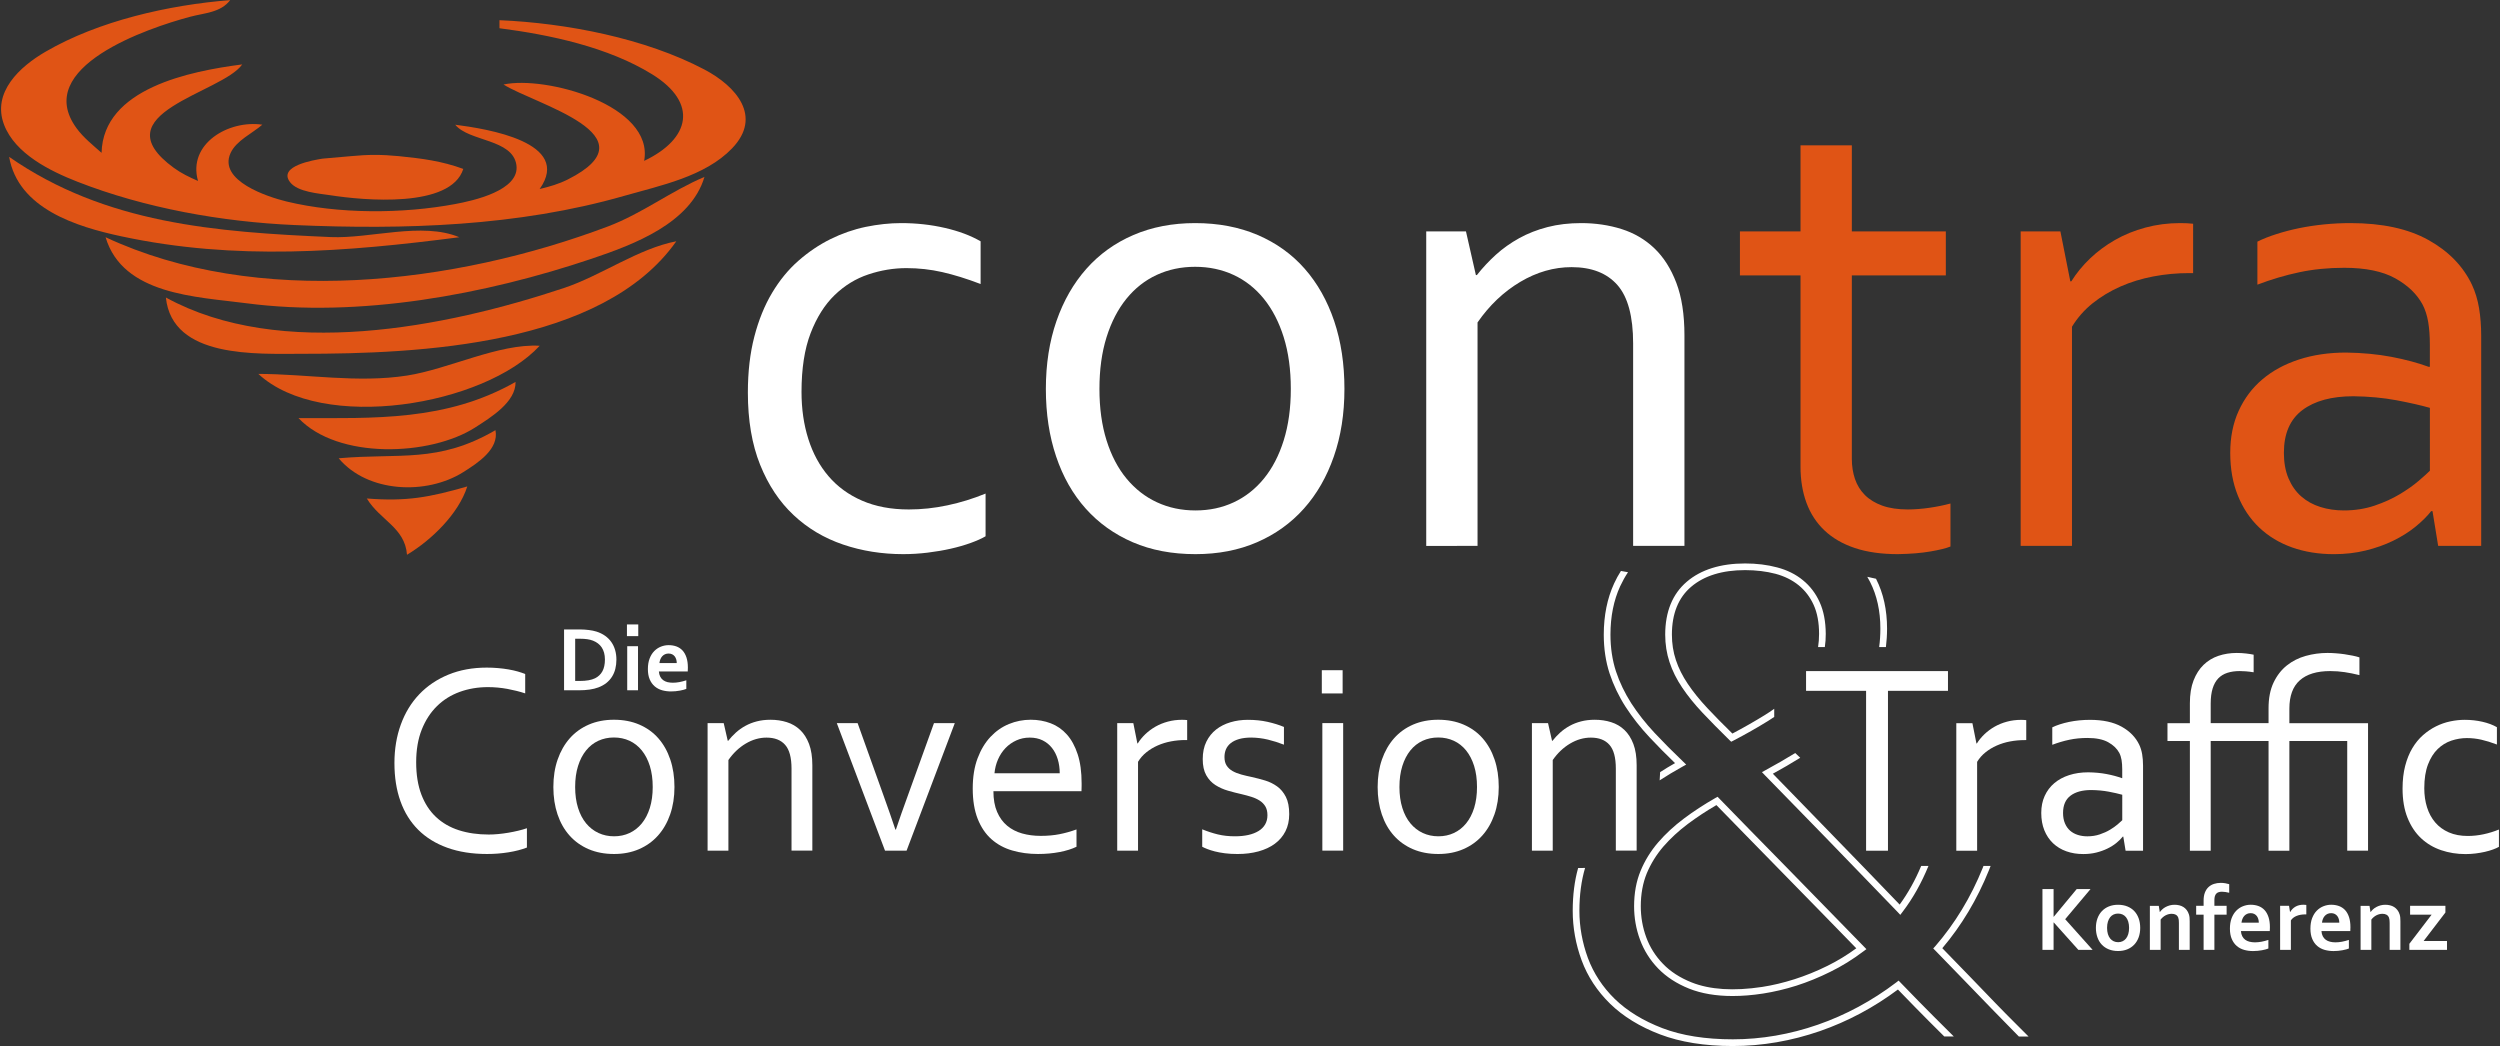 <?xml version="1.0" encoding="UTF-8"?> <!-- Generator: Adobe Illustrator 23.0.2, SVG Export Plug-In . SVG Version: 6.00 Build 0) --> <svg xmlns="http://www.w3.org/2000/svg" xmlns:xlink="http://www.w3.org/1999/xlink" id="Ebene_1" x="0px" y="0px" viewBox="0 0 1159 485" style="enable-background:new 0 0 1159 485;" xml:space="preserve"><rect x="0" y="0" width="1159" height="485" fill="#333333" stroke="none"/> <style type="text/css"> .st0{fill:#FFFFFF;} .st1{fill:#E05415;} </style> <g> <path class="st0" d="M843.6,279.18c-1.83-4.09-4.46-7.52-7.8-10.22c-3.31-2.73-7.34-4.71-11.92-5.91 c-4.49-1.21-9.51-1.83-14.86-1.83c-11.33,0-20.44,2.85-27,8.45c-6.66,5.67-10.03,13.94-10.03,24.56c0,4.46,0.68,8.76,2.01,12.76 c1.3,3.96,3.28,7.96,5.88,11.8c2.54,3.78,5.7,7.71,9.38,11.61c3.62,3.84,7.83,8.11,12.51,12.7l0.81,0.77l0.99-0.5 c5.6-2.91,11.06-6.01,16.2-9.2c0.93-0.59,1.86-1.18,2.76-1.8v-3.78c-1.42,1.02-2.88,2.01-4.4,2.94c-4.77,2.94-9.82,5.82-14.99,8.55 c-4.34-4.24-8.24-8.21-11.61-11.8c-3.56-3.81-6.63-7.59-9.07-11.24c-2.45-3.62-4.3-7.34-5.51-11.02c-1.24-3.69-1.86-7.68-1.86-11.8 c0-9.69,3-17.16,8.95-22.2c6.01-5.11,14.4-7.71,24.99-7.71c5.11,0,9.85,0.59,14.09,1.7c4.15,1.11,7.77,2.91,10.75,5.33 c2.97,2.42,5.3,5.48,6.94,9.1c1.67,3.65,2.51,8.18,2.51,13.41c0,2.14-0.15,4.18-0.46,6.13h3.13c0.31-1.98,0.43-4.03,0.43-6.13 C846.38,288.16,845.45,283.23,843.6,279.18 M864.03,438.75c-5.64-5.73-11.46-11.71-17.47-17.9c-6.04-6.22-12.02-12.32-17.93-18.36 s-11.58-11.8-16.97-17.31c-5.39-5.51-10.22-10.47-14.55-14.93l-0.84-0.87l-1.05,0.59c-5.2,2.97-10.1,6.16-14.55,9.51 c-4.52,3.38-8.52,7.09-11.92,11.02c-3.44,3.99-6.19,8.42-8.18,13.25c-2.01,4.86-3,10.37-3,16.41c0,5.3,0.9,10.5,2.73,15.45 c1.83,4.99,4.65,9.48,8.42,13.38c3.75,3.87,8.58,7.03,14.31,9.32c5.73,2.29,12.51,3.44,20.19,3.44c4.4,0,9.17-0.37,14.18-1.15 s10.22-2.01,15.42-3.65c5.23-1.67,10.53-3.84,15.76-6.44c5.26-2.57,10.4-5.76,15.27-9.44l1.42-1.05L864.03,438.75z M847.22,447.76 c-5.11,2.54-10.28,4.61-15.33,6.22c-5.08,1.61-10.1,2.82-14.96,3.56c-13.22,2.01-24.28,1.27-32.73-2.11 c-5.36-2.14-9.82-5.02-13.25-8.61c-3.47-3.56-6.07-7.71-7.74-12.26c-1.7-4.61-2.54-9.44-2.54-14.4c0-5.64,0.93-10.75,2.76-15.24 c1.89-4.52,4.46-8.67,7.65-12.39c3.28-3.78,7.12-7.34,11.46-10.59c4.06-3.03,8.48-5.95,13.19-8.7c4.12,4.24,8.7,8.95,13.75,14.09 c5.39,5.51,11.02,11.27,16.94,17.31c5.91,6.01,11.89,12.14,17.93,18.33c5.57,5.76,10.99,11.3,16.23,16.66 C856.29,442.77,851.8,445.5,847.22,447.76 M864.03,438.75c-5.64-5.73-11.46-11.71-17.47-17.9c-6.04-6.22-12.02-12.32-17.93-18.36 s-11.58-11.8-16.97-17.31c-5.39-5.51-10.22-10.47-14.55-14.93l-0.84-0.87l-1.05,0.59c-5.2,2.97-10.1,6.16-14.55,9.51 c-4.52,3.38-8.52,7.09-11.92,11.02c-3.44,3.99-6.19,8.42-8.18,13.25c-2.01,4.86-3,10.37-3,16.41c0,5.3,0.9,10.5,2.73,15.45 c1.83,4.99,4.65,9.48,8.42,13.38c3.75,3.87,8.58,7.03,14.31,9.32c5.73,2.29,12.51,3.44,20.19,3.44c4.4,0,9.17-0.37,14.18-1.15 s10.22-2.01,15.42-3.65c5.23-1.67,10.53-3.84,15.76-6.44c5.26-2.57,10.4-5.76,15.27-9.44l1.42-1.05L864.03,438.75z M847.22,447.76 c-5.11,2.54-10.28,4.61-15.33,6.22c-5.08,1.61-10.1,2.82-14.96,3.56c-13.22,2.01-24.28,1.27-32.73-2.11 c-5.36-2.14-9.82-5.02-13.25-8.61c-3.47-3.56-6.07-7.71-7.74-12.26c-1.7-4.61-2.54-9.44-2.54-14.4c0-5.64,0.93-10.75,2.76-15.24 c1.89-4.52,4.46-8.67,7.65-12.39c3.28-3.78,7.12-7.34,11.46-10.59c4.06-3.03,8.48-5.95,13.19-8.7c4.12,4.24,8.7,8.95,13.75,14.09 c5.39,5.51,11.02,11.27,16.94,17.31c5.91,6.01,11.89,12.14,17.93,18.33c5.57,5.76,10.99,11.3,16.23,16.66 C856.29,442.77,851.8,445.5,847.22,447.76 M843.6,279.18c-1.83-4.09-4.46-7.52-7.8-10.22c-3.31-2.73-7.34-4.71-11.92-5.91 c-4.49-1.21-9.51-1.83-14.86-1.83c-11.33,0-20.44,2.85-27,8.45c-6.66,5.67-10.03,13.94-10.03,24.56c0,4.46,0.68,8.76,2.01,12.76 c1.3,3.96,3.28,7.96,5.88,11.8c2.54,3.78,5.7,7.71,9.38,11.61c3.62,3.84,7.83,8.11,12.51,12.7l0.81,0.77l0.99-0.5 c5.6-2.91,11.06-6.01,16.2-9.2c0.93-0.59,1.86-1.18,2.76-1.8v-3.78c-1.42,1.02-2.88,2.01-4.4,2.94c-4.77,2.94-9.82,5.82-14.99,8.55 c-4.34-4.24-8.24-8.21-11.61-11.8c-3.56-3.81-6.63-7.59-9.07-11.24c-2.45-3.62-4.3-7.34-5.51-11.02c-1.24-3.69-1.86-7.68-1.86-11.8 c0-9.69,3-17.16,8.95-22.2c6.01-5.11,14.4-7.71,24.99-7.71c5.11,0,9.85,0.59,14.09,1.7c4.15,1.11,7.77,2.91,10.75,5.33 c2.97,2.42,5.3,5.48,6.94,9.1c1.67,3.65,2.51,8.18,2.51,13.41c0,2.14-0.15,4.18-0.46,6.13h3.13c0.31-1.98,0.43-4.03,0.43-6.13 C846.38,288.16,845.45,283.23,843.6,279.18 M780.21,353c-4.68-4.46-9.1-8.92-13.19-13.28c-4.09-4.37-7.68-8.95-10.75-13.66 c-3-4.71-5.42-9.69-7.12-14.86c-1.67-5.14-2.54-10.87-2.54-16.97c0-8.42,1.52-15.98,4.52-22.48c1.05-2.26,2.26-4.43,3.62-6.47 l-3.28-0.59c-1.18,1.83-2.23,3.78-3.16,5.79c-3.19,6.91-4.8,14.9-4.8,23.75c0,6.44,0.9,12.48,2.69,17.96 c1.8,5.42,4.3,10.65,7.46,15.55c3.16,4.86,6.87,9.6,11.09,14.09c3.69,3.93,7.65,7.96,11.8,11.95c-2.32,1.33-4.65,2.69-6.91,4.18 l-0.22,3.81c3.41-2.23,6.91-4.3,10.47-6.29l1.83-1.02L780.21,353z M869.76,268.4c-0.03-0.03-0.03-0.06-0.03-0.09l-4.06-0.9 c0.46,0.77,0.9,1.58,1.3,2.38c3.16,6.19,4.77,13.47,4.77,21.61c0,2.97-0.19,5.85-0.56,8.58h3.13c0.34-2.76,0.53-5.6,0.53-8.58 C874.84,282.77,873.14,275.03,869.76,268.4 M831.33,372.85c4.86,4.99,9.94,10.22,15.3,15.7l16.41,16.97 c5.6,5.79,11.18,11.55,16.69,17.28l1.24,1.33l1.11-1.46c4.71-6.16,8.7-13.28,11.95-21.21h-3.38c-2.76,6.6-6.1,12.6-9.97,17.9 c-5.11-5.33-10.25-10.65-15.51-16.1l-16.35-16.85c-5.33-5.51-10.4-10.75-15.27-15.73c-4.27-4.37-8.18-8.36-11.67-11.98 c4.34-2.38,8.58-4.83,12.7-7.4l-2.32-2.2c-4.43,2.73-8.98,5.36-13.63,7.87l-1.8,0.99l1.39,1.46 C822.11,363.37,826.47,367.86,831.33,372.85 M864.03,438.75c-5.64-5.73-11.46-11.71-17.47-17.9c-6.04-6.22-12.02-12.32-17.93-18.36 s-11.58-11.8-16.97-17.31c-5.39-5.51-10.22-10.47-14.55-14.93l-0.84-0.87l-1.05,0.59c-5.2,2.97-10.1,6.16-14.55,9.51 c-4.52,3.38-8.52,7.09-11.92,11.02c-3.44,3.99-6.19,8.42-8.18,13.25c-2.01,4.86-3,10.37-3,16.41c0,5.3,0.9,10.5,2.73,15.45 c1.83,4.99,4.65,9.48,8.42,13.38c3.75,3.87,8.58,7.03,14.31,9.32c5.73,2.29,12.51,3.44,20.19,3.44c4.4,0,9.17-0.37,14.18-1.15 s10.22-2.01,15.42-3.65c5.23-1.67,10.53-3.84,15.76-6.44c5.26-2.57,10.4-5.76,15.27-9.44l1.42-1.05L864.03,438.75z M847.22,447.76 c-5.11,2.54-10.28,4.61-15.33,6.22c-5.08,1.61-10.1,2.82-14.96,3.56c-13.22,2.01-24.28,1.27-32.73-2.11 c-5.36-2.14-9.82-5.02-13.25-8.61c-3.47-3.56-6.07-7.71-7.74-12.26c-1.7-4.61-2.54-9.44-2.54-14.4c0-5.64,0.93-10.75,2.76-15.24 c1.89-4.52,4.46-8.67,7.65-12.39c3.28-3.78,7.12-7.34,11.46-10.59c4.06-3.03,8.48-5.95,13.19-8.7c4.12,4.24,8.7,8.95,13.75,14.09 c5.39,5.51,11.02,11.27,16.94,17.31c5.91,6.01,11.89,12.14,17.93,18.33c5.57,5.76,10.99,11.3,16.23,16.66 C856.29,442.77,851.8,445.5,847.22,447.76 M843.6,279.18c-1.83-4.09-4.46-7.52-7.8-10.22c-3.31-2.73-7.34-4.71-11.92-5.91 c-4.49-1.21-9.51-1.83-14.86-1.83c-11.33,0-20.44,2.85-27,8.45c-6.66,5.67-10.03,13.94-10.03,24.56c0,4.46,0.68,8.76,2.01,12.76 c1.3,3.96,3.28,7.96,5.88,11.8c2.54,3.78,5.7,7.71,9.38,11.61c3.62,3.84,7.83,8.11,12.51,12.7l0.81,0.77l0.99-0.5 c5.6-2.91,11.06-6.01,16.2-9.2c0.93-0.59,1.86-1.18,2.76-1.8v-3.78c-1.42,1.02-2.88,2.01-4.4,2.94c-4.77,2.94-9.82,5.82-14.99,8.55 c-4.34-4.24-8.24-8.21-11.61-11.8c-3.56-3.81-6.63-7.59-9.07-11.24c-2.45-3.62-4.3-7.34-5.51-11.02c-1.24-3.69-1.86-7.68-1.86-11.8 c0-9.69,3-17.16,8.95-22.2c6.01-5.11,14.4-7.71,24.99-7.71c5.11,0,9.85,0.59,14.09,1.7c4.15,1.11,7.77,2.91,10.75,5.33 c2.97,2.42,5.3,5.48,6.94,9.1c1.67,3.65,2.51,8.18,2.51,13.41c0,2.14-0.15,4.18-0.46,6.13h3.13c0.31-1.98,0.43-4.03,0.43-6.13 C846.38,288.16,845.45,283.23,843.6,279.18 M940.46,480.55h-4.49l-4.49-4.58c-2.17-2.17-4.95-5.02-8.36-8.55 c-3.41-3.5-7.31-7.56-11.71-12.11c-4.4-4.58-9.14-9.41-14.15-14.59l-1.02-1.02l0.96-1.05c9.1-10.5,16.51-22.7,21.99-36.29 c0.12-0.28,0.25-0.59,0.34-0.9h3.31c-0.25,0.71-0.53,1.39-0.81,2.07c-5.42,13.44-12.67,25.55-21.58,36.05 c4.68,4.8,9.07,9.32,13.19,13.59c4.4,4.55,8.3,8.58,11.67,12.11c3.41,3.5,6.19,6.35,8.36,8.48L940.46,480.55z M901.41,480.55 l-7.25-7.22c-3.84-3.84-8.58-8.7-14.28-14.59c-11.15,8.33-23.29,14.8-36.11,19.26c-13.25,4.58-26.85,6.94-40.44,6.94 c-13.04,0-24.4-1.83-33.72-5.39c-9.38-3.56-17.16-8.36-23.16-14.21c-5.98-5.85-10.44-12.63-13.22-20.16 c-2.73-7.43-4.12-15.17-4.12-22.92c0-7.28,0.84-13.94,2.51-19.85l3.22-0.03c-1.73,5.85-2.63,12.51-2.63,19.88 c0,7.4,1.33,14.74,3.93,21.86c2.63,7.06,6.81,13.47,12.48,19.01c5.7,5.54,13.13,10.1,22.08,13.53c8.98,3.44,19.97,5.17,32.64,5.17 c13.25,0,26.51-2.29,39.42-6.78s25.15-11.09,36.35-19.6l1.08-0.84l0.96,0.99c6.1,6.32,11.18,11.49,15.2,15.51l9.44,9.41H901.41z"></path> <path class="st0" d="M226.2,318.55c-4.66,0-9.02,0.74-13.07,2.21c-4.05,1.47-7.57,3.67-10.55,6.6c-2.99,2.93-5.34,6.56-7.06,10.89 s-2.58,9.39-2.58,15.15c0,5.73,0.8,10.7,2.39,14.91c1.6,4.21,3.86,7.7,6.81,10.46c2.94,2.76,6.48,4.8,10.61,6.13 c4.14,1.33,8.75,1.99,13.83,1.99c1.38,0,2.85-0.07,4.41-0.22c1.55-0.15,3.12-0.35,4.69-0.62c1.57-0.27,3.11-0.58,4.6-0.94 c1.49-0.35,2.82-0.74,4-1.15v8.96c-2.45,0.95-5.29,1.69-8.53,2.21c-3.24,0.52-6.56,0.78-9.96,0.78c-6.93,0-13.07-0.97-18.42-2.9 c-5.35-1.93-9.84-4.69-13.47-8.31s-6.38-8.02-8.24-13.23c-1.87-5.21-2.8-11.11-2.8-17.71c0-6.47,0.98-12.42,2.96-17.86 c1.97-5.44,4.81-10.1,8.53-14.01c3.71-3.9,8.22-6.94,13.5-9.12c5.29-2.18,11.23-3.27,17.83-3.27c1.74,0,3.47,0.07,5.17,0.22 c1.7,0.15,3.33,0.35,4.88,0.62c1.56,0.27,3,0.59,4.33,0.97c1.33,0.37,2.46,0.77,3.42,1.18v8.96c-2.52-0.83-5.27-1.52-8.26-2.08 C232.23,318.83,229.23,318.55,226.2,318.55"></path> <path class="st0" d="M312.68,364.86c0,4.65-0.67,8.88-1.99,12.69c-1.33,3.82-3.21,7.09-5.63,9.8c-2.43,2.72-5.36,4.83-8.81,6.32 c-3.44,1.49-7.3,2.24-11.57,2.24c-4.4,0-8.33-0.75-11.8-2.24c-3.47-1.49-6.41-3.6-8.84-6.32c-2.43-2.72-4.28-5.98-5.57-9.8 c-1.29-3.81-1.93-8.05-1.93-12.69c0-4.69,0.66-8.94,1.99-12.76c1.33-3.82,3.21-7.1,5.63-9.84c2.43-2.74,5.38-4.85,8.84-6.35 c3.47-1.49,7.34-2.24,11.61-2.24c4.36,0,8.27,0.75,11.76,2.24c3.48,1.5,6.43,3.61,8.83,6.35c2.41,2.74,4.25,6.02,5.54,9.84 C312.03,355.92,312.68,360.17,312.68,364.86 M302.6,364.86c0-3.65-0.45-6.9-1.33-9.74c-0.89-2.84-2.14-5.25-3.73-7.22 c-1.6-1.97-3.5-3.46-5.7-4.48c-2.2-1.01-4.6-1.52-7.22-1.52s-5.02,0.51-7.22,1.52c-2.2,1.02-4.1,2.51-5.69,4.48 c-1.6,1.97-2.84,4.38-3.73,7.22c-0.89,2.84-1.34,6.09-1.34,9.74c0,3.61,0.45,6.83,1.34,9.68c0.89,2.84,2.15,5.24,3.76,7.19 c1.62,1.95,3.53,3.43,5.73,4.45c2.2,1.02,4.61,1.53,7.22,1.53c2.61,0,5.01-0.51,7.18-1.53c2.18-1.01,4.07-2.5,5.67-4.45 c1.59-1.95,2.84-4.35,3.73-7.19C302.15,371.69,302.6,368.47,302.6,364.86"></path> <path class="st0" d="M337.39,343.45h0.19c1.08-1.37,2.27-2.64,3.58-3.83c1.31-1.18,2.77-2.22,4.39-3.11s3.39-1.59,5.32-2.08 c1.93-0.5,4.03-0.75,6.32-0.75c2.69,0,5.23,0.37,7.59,1.12c2.37,0.74,4.42,1.95,6.16,3.61c1.74,1.66,3.12,3.82,4.14,6.5 c1.01,2.68,1.52,5.97,1.52,9.86v39.58h-9.65v-38.02c0-5.11-0.99-8.78-2.96-11.01c-1.97-2.25-4.85-3.36-8.62-3.36 c-3.32,0-6.53,0.92-9.65,2.77c-3.11,1.85-5.78,4.39-8.03,7.62v42.01h-9.65v-59.12h7.47L337.39,343.45z"></path> <path class="st0" d="M415.34,384.59c1.43-4.31,3.36-9.81,5.8-16.49l11.85-32.86h9.65l-22.35,59.12h-10l-22.35-59.12h9.65 l11.76,32.86c2.33,6.47,4.25,11.97,5.75,16.49H415.34z"></path> <path class="st0" d="M482.46,387.51c3.19,0,6.11-0.26,8.74-0.78c2.63-0.52,5.26-1.25,7.87-2.21v8.03 c-2.12,1.04-4.73,1.86-7.84,2.46c-3.11,0.6-6.45,0.9-10.02,0.9c-4.23,0-8.21-0.54-11.92-1.62c-3.72-1.08-6.93-2.82-9.65-5.23 c-2.71-2.4-4.84-5.55-6.38-9.43c-1.53-3.88-2.3-8.56-2.3-14.03c0-5.4,0.75-10.07,2.24-14.03c1.49-3.96,3.48-7.27,5.96-9.93 c2.49-2.65,5.34-4.65,8.57-5.98c3.23-1.33,6.6-1.99,10.12-1.99c3.31,0,6.4,0.55,9.28,1.65c2.87,1.1,5.37,2.83,7.48,5.2 c2.11,2.36,3.78,5.42,5,9.15c1.22,3.73,1.83,8.22,1.83,13.44v1.28c0,0.35-0.02,1.15-0.06,2.4h-40.83c0,3.77,0.57,6.98,1.71,9.61 c1.14,2.64,2.69,4.77,4.67,6.41c1.97,1.64,4.28,2.83,6.94,3.58C476.53,387.14,479.39,387.51,482.46,387.51 M477.37,341.95 c-2.22,0-4.3,0.44-6.21,1.31c-1.91,0.87-3.58,2.05-5.01,3.54c-1.43,1.5-2.59,3.25-3.47,5.26c-0.88,2.01-1.43,4.16-1.64,6.44h30.25 c0-2.33-0.31-4.49-0.92-6.51c-0.61-2.01-1.5-3.77-2.68-5.26c-1.18-1.49-2.63-2.66-4.35-3.51 C481.64,342.38,479.64,341.95,477.37,341.95"></path> <path class="st0" d="M550.36,343.08h-0.75c-2.28,0-4.52,0.2-6.72,0.62c-2.2,0.41-4.26,1.05-6.19,1.9c-1.93,0.85-3.67,1.9-5.22,3.15 c-1.56,1.24-2.86,2.72-3.89,4.42v41.2h-9.65v-59.12h7.47l1.87,9.4h0.19c0.95-1.54,2.13-2.96,3.51-4.29 c1.39-1.33,2.96-2.49,4.7-3.49c1.74-0.99,3.65-1.77,5.73-2.33c2.07-0.56,4.25-0.84,6.53-0.84c0.41,0,0.84,0.01,1.28,0.03 c0.44,0.02,0.82,0.05,1.15,0.09V343.08z"></path> <path class="st0" d="M567.67,350.98c0,1.62,0.34,2.95,1.03,3.99c0.69,1.03,1.61,1.88,2.77,2.52c1.16,0.65,2.49,1.18,4.02,1.59 c1.52,0.41,3.09,0.79,4.72,1.12c2.23,0.5,4.34,1.05,6.33,1.65c1.99,0.6,3.82,1.51,5.51,2.71c1.68,1.2,3.04,2.83,4.08,4.88 s1.55,4.72,1.55,8c0,2.99-0.58,5.63-1.74,7.93c-1.16,2.3-2.8,4.23-4.92,5.79c-2.11,1.56-4.65,2.74-7.59,3.55 c-2.95,0.81-6.18,1.21-9.71,1.21c-2.16,0-4.12-0.11-5.88-0.34c-1.77-0.23-3.32-0.52-4.67-0.87c-1.35-0.35-2.5-0.72-3.45-1.09 c-0.95-0.37-1.74-0.72-2.37-1.06v-8.09c2.45,1,4.87,1.79,7.27,2.37c2.4,0.58,5.05,0.87,7.94,0.87c2.28,0,4.34-0.21,6.17-0.62 c1.84-0.41,3.41-1.03,4.74-1.84c1.33-0.81,2.34-1.82,3.05-3.05c0.71-1.23,1.07-2.64,1.07-4.26c0-1.66-0.33-3.03-0.98-4.11 c-0.65-1.07-1.53-1.97-2.63-2.67c-1.1-0.7-2.37-1.29-3.82-1.74c-1.45-0.46-2.96-0.87-4.55-1.24c-2.07-0.46-4.19-1-6.32-1.62 c-2.14-0.62-4.08-1.5-5.83-2.61c-1.75-1.12-3.17-2.65-4.25-4.57c-1.08-1.93-1.62-4.41-1.62-7.44c0-3.11,0.56-5.81,1.68-8.09 c1.12-2.28,2.64-4.17,4.54-5.66c1.91-1.49,4.13-2.61,6.66-3.36c2.53-0.75,5.21-1.12,8.03-1.12c3.28,0,6.32,0.31,9.12,0.93 c2.8,0.63,5.34,1.41,7.62,2.37v8.22c-2.43-0.96-4.89-1.73-7.38-2.34c-2.49-0.6-5.05-0.92-7.68-0.96c-2.23,0-4.13,0.23-5.71,0.68 c-1.58,0.46-2.87,1.09-3.89,1.9c-1.01,0.81-1.75,1.77-2.22,2.86C567.9,348.44,567.67,349.65,567.67,350.98"></path> <path class="st0" d="M612.79,310.71h9.65v10.77h-9.65V310.71z M613.04,335.23h9.65v59.12h-9.65V335.23z"></path> <path class="st0" d="M694.82,364.86c0,4.65-0.67,8.88-1.99,12.69c-1.33,3.82-3.21,7.09-5.63,9.8c-2.43,2.72-5.36,4.83-8.81,6.32 c-3.44,1.49-7.3,2.24-11.57,2.24c-4.4,0-8.33-0.75-11.8-2.24c-3.47-1.49-6.41-3.6-8.84-6.32c-2.43-2.72-4.28-5.98-5.57-9.8 c-1.29-3.81-1.93-8.05-1.93-12.69c0-4.69,0.67-8.94,1.99-12.76c1.33-3.82,3.21-7.1,5.63-9.84c2.43-2.74,5.37-4.85,8.83-6.35 c3.47-1.49,7.34-2.24,11.61-2.24c4.36,0,8.27,0.75,11.76,2.24c3.48,1.5,6.43,3.61,8.84,6.35c2.4,2.74,4.25,6.02,5.54,9.84 C694.18,355.92,694.82,360.17,694.82,364.86 M684.74,364.86c0-3.65-0.45-6.9-1.33-9.74c-0.89-2.84-2.14-5.25-3.73-7.22 c-1.6-1.97-3.5-3.46-5.7-4.48c-2.2-1.01-4.6-1.52-7.22-1.52s-5.02,0.51-7.22,1.52c-2.2,1.02-4.1,2.51-5.69,4.48 c-1.59,1.97-2.84,4.38-3.73,7.22c-0.89,2.84-1.34,6.09-1.34,9.74c0,3.61,0.45,6.83,1.34,9.68c0.89,2.84,2.15,5.24,3.77,7.19 s3.53,3.43,5.73,4.45c2.2,1.02,4.61,1.53,7.22,1.53c2.61,0,5.01-0.51,7.18-1.53c2.18-1.01,4.07-2.5,5.67-4.45 c1.59-1.95,2.84-4.35,3.73-7.19C684.29,371.69,684.74,368.47,684.74,364.86"></path> <path class="st0" d="M719.53,343.45h0.19c1.08-1.37,2.27-2.64,3.58-3.83c1.31-1.18,2.77-2.22,4.39-3.11s3.39-1.59,5.32-2.08 c1.93-0.5,4.03-0.75,6.32-0.75c2.69,0,5.23,0.37,7.59,1.12c2.37,0.74,4.42,1.95,6.17,3.61c1.74,1.66,3.12,3.82,4.14,6.5 c1.02,2.68,1.52,5.97,1.52,9.86v39.58h-9.65v-38.02c0-5.11-0.98-8.78-2.95-11.01c-1.97-2.25-4.85-3.36-8.62-3.36 c-3.32,0-6.53,0.92-9.65,2.77c-3.11,1.85-5.78,4.39-8.03,7.62v42.01h-9.65v-59.12h7.47L719.53,343.45z"></path> <path class="st0" d="M261.5,320.01v-28.2h7.46c0.66,0,1.33,0.02,2.02,0.07c0.68,0.04,1.34,0.1,1.99,0.19 c0.64,0.08,1.27,0.18,1.87,0.3c0.6,0.12,1.16,0.26,1.67,0.43c1.5,0.48,2.83,1.12,3.99,1.94c1.15,0.81,2.12,1.78,2.9,2.89 c0.78,1.11,1.37,2.35,1.77,3.72c0.4,1.37,0.6,2.86,0.6,4.46c0,1.52-0.17,2.94-0.5,4.27c-0.33,1.33-0.85,2.54-1.54,3.64 c-0.69,1.1-1.56,2.06-2.6,2.9c-1.05,0.83-2.29,1.52-3.72,2.06c-1.2,0.45-2.55,0.79-4.07,1.01c-1.52,0.22-3.23,0.33-5.12,0.33H261.5 z M268.79,315.69c3.02,0,5.38-0.41,7.08-1.24c1.5-0.75,2.64-1.83,3.41-3.25c0.77-1.42,1.16-3.23,1.16-5.44 c0-1.15-0.13-2.2-0.38-3.12c-0.25-0.93-0.62-1.75-1.1-2.48c-0.48-0.72-1.06-1.34-1.74-1.86c-0.68-0.52-1.45-0.95-2.31-1.29 c-0.8-0.31-1.69-0.54-2.68-0.68s-2.09-0.21-3.31-0.21h-2.27v19.56H268.79z"></path> <path class="st0" d="M290.65,289.49h5.25v5.42h-5.25V289.49z M290.78,299.58h5v20.43h-5V299.58z"></path> <path class="st0" d="M311.94,316.51c0.97,0,1.98-0.1,3.03-0.29c1.05-0.2,2.12-0.48,3.21-0.84v3.99c-0.65,0.28-1.64,0.55-2.97,0.8 c-1.33,0.25-2.72,0.38-4.16,0.38c-1.44,0-2.82-0.19-4.12-0.55c-1.3-0.37-2.43-0.98-3.41-1.81c-0.97-0.83-1.74-1.9-2.31-3.22 c-0.57-1.32-0.85-2.92-0.85-4.81c0-1.85,0.27-3.48,0.8-4.87c0.53-1.39,1.25-2.54,2.15-3.45c0.9-0.92,1.93-1.6,3.09-2.06 c1.16-0.46,2.36-0.69,3.6-0.69c1.29,0,2.48,0.2,3.57,0.59c1.08,0.4,2.03,1.01,2.82,1.85c0.79,0.84,1.41,1.93,1.85,3.26 c0.44,1.33,0.66,2.9,0.66,4.71c-0.01,0.7-0.03,1.3-0.06,1.79h-13.38c0.07,0.94,0.28,1.75,0.63,2.42c0.35,0.67,0.81,1.21,1.38,1.62 c0.57,0.41,1.23,0.72,1.99,0.91C310.24,316.41,311.05,316.51,311.94,316.51 M309.94,302.98c-0.63,0-1.19,0.12-1.68,0.35 c-0.5,0.23-0.92,0.55-1.28,0.95c-0.36,0.4-0.64,0.87-0.85,1.41c-0.21,0.53-0.35,1.1-0.42,1.7h8.03c0-0.6-0.08-1.17-0.24-1.7 c-0.16-0.54-0.4-1-0.71-1.41c-0.32-0.4-0.72-0.72-1.18-0.95C311.12,303.1,310.57,302.98,309.94,302.98"></path> <polygon class="st0" points="946.88,440.37 946.88,412.16 952.04,412.16 952.04,425 952.13,425 962.77,412.16 969.18,412.16 957.42,426.14 970.15,440.37 963.53,440.37 952.13,427.64 952.04,427.64 952.04,440.37 "></polygon> <path class="st0" d="M992.2,430.17c0,1.6-0.24,3.06-0.72,4.38c-0.48,1.32-1.16,2.45-2.06,3.39c-0.89,0.94-1.97,1.67-3.23,2.18 c-1.27,0.51-2.68,0.77-4.24,0.77c-1.6,0-3.04-0.26-4.31-0.77c-1.27-0.51-2.35-1.24-3.24-2.18c-0.89-0.94-1.57-2.07-2.03-3.39 c-0.47-1.32-0.71-2.78-0.71-4.38s0.24-3.07,0.72-4.38c0.48-1.32,1.16-2.45,2.06-3.39c0.89-0.94,1.97-1.67,3.24-2.18 c1.26-0.51,2.68-0.77,4.24-0.77c1.6,0,3.04,0.26,4.31,0.77c1.27,0.51,2.35,1.24,3.24,2.18c0.89,0.94,1.56,2.07,2.03,3.39 C991.97,427.1,992.2,428.56,992.2,430.17 M987.04,430.17c0-1.08-0.13-2.04-0.38-2.87c-0.25-0.83-0.6-1.52-1.05-2.09 c-0.45-0.56-0.99-0.98-1.62-1.26c-0.63-0.28-1.33-0.42-2.07-0.42c-0.73,0-1.41,0.14-2.03,0.42c-0.63,0.28-1.16,0.7-1.61,1.26 c-0.45,0.57-0.8,1.26-1.06,2.09c-0.25,0.83-0.38,1.78-0.38,2.87s0.13,2.03,0.38,2.86c0.25,0.83,0.61,1.52,1.07,2.08 c0.46,0.55,1,0.98,1.62,1.26c0.63,0.29,1.31,0.43,2.06,0.43c0.75,0,1.42-0.14,2.04-0.43c0.62-0.28,1.15-0.71,1.6-1.26 c0.45-0.56,0.8-1.25,1.05-2.08C986.91,432.2,987.04,431.25,987.04,430.17"></path> <path class="st0" d="M1001.27,422.79h0.08c0.3-0.42,0.67-0.84,1.12-1.24c0.45-0.41,0.96-0.77,1.54-1.07 c0.58-0.31,1.21-0.56,1.91-0.75s1.44-0.28,2.22-0.28c0.75,0,1.46,0.08,2.16,0.25c0.7,0.16,1.33,0.43,1.91,0.79 c0.58,0.36,1.09,0.82,1.53,1.39c0.44,0.57,0.79,1.24,1.04,2.03c0.14,0.44,0.24,0.91,0.29,1.42c0.04,0.51,0.07,1.11,0.07,1.78v13.26 h-5v-12.48c0-0.55-0.02-1.02-0.06-1.41c-0.04-0.39-0.12-0.74-0.23-1.03c-0.25-0.65-0.64-1.11-1.16-1.39 c-0.51-0.28-1.13-0.42-1.86-0.42c-0.97,0-1.9,0.23-2.79,0.68c-0.89,0.46-1.68,1.12-2.37,1.99v14.06h-4.99v-20.42h4.13 L1001.27,422.79z"></path> <path class="st0" d="M1033.46,413.89c-0.55-0.14-1.11-0.26-1.7-0.35c-0.59-0.09-1.14-0.14-1.65-0.14c-0.56,0-1.06,0.07-1.5,0.2 c-0.44,0.13-0.81,0.35-1.11,0.66c-0.3,0.31-0.53,0.71-0.68,1.2c-0.15,0.49-0.23,1.08-0.23,1.79v2.68h5.67v4.11h-5.67v16.32h-5 v-16.32h-3.45v-4.11h3.45v-2.43c0-1.43,0.2-2.66,0.6-3.7c0.4-1.03,0.96-1.88,1.68-2.55c0.72-0.67,1.56-1.16,2.53-1.47 c0.97-0.32,2.03-0.48,3.16-0.48c0.7,0,1.4,0.06,2.1,0.18c0.7,0.12,1.29,0.26,1.8,0.43V413.89z"></path> <path class="st0" d="M1045.39,436.87c0.97,0,1.98-0.1,3.03-0.29c1.05-0.2,2.12-0.48,3.2-0.84v3.99c-0.65,0.28-1.64,0.55-2.97,0.8 c-1.33,0.25-2.72,0.38-4.16,0.38c-1.44,0-2.82-0.19-4.12-0.55c-1.3-0.37-2.44-0.98-3.41-1.81c-0.97-0.83-1.74-1.9-2.31-3.23 c-0.57-1.32-0.86-2.92-0.86-4.81c0-1.85,0.27-3.48,0.8-4.87c0.54-1.39,1.25-2.54,2.15-3.45c0.9-0.92,1.93-1.6,3.09-2.06 c1.16-0.46,2.36-0.69,3.6-0.69c1.29,0,2.48,0.2,3.57,0.59c1.08,0.4,2.03,1.01,2.82,1.85c0.79,0.84,1.41,1.93,1.85,3.26 c0.44,1.33,0.66,2.9,0.66,4.71c-0.01,0.7-0.03,1.3-0.06,1.79h-13.38c0.07,0.94,0.28,1.75,0.63,2.42c0.35,0.67,0.81,1.21,1.38,1.62 c0.57,0.41,1.23,0.72,1.99,0.9C1043.68,436.77,1044.5,436.87,1045.39,436.87 M1043.38,423.34c-0.63,0-1.19,0.12-1.68,0.35 c-0.5,0.23-0.92,0.55-1.28,0.95c-0.36,0.4-0.64,0.87-0.85,1.41c-0.21,0.53-0.35,1.1-0.42,1.7h8.03c0-0.6-0.08-1.17-0.24-1.7 c-0.16-0.54-0.4-1-0.71-1.41c-0.32-0.4-0.72-0.72-1.18-0.95C1044.57,423.45,1044.02,423.34,1043.38,423.34"></path> <path class="st0" d="M1069.19,423.91h-0.42c-1.53,0-2.88,0.23-4.03,0.69c-1.16,0.46-2.06,1.15-2.69,2.09v13.68h-4.99v-20.43h4.13 l0.46,2.85h0.09c0.59-1.04,1.4-1.86,2.44-2.46c1.03-0.6,2.27-0.9,3.72-0.9c0.51,0,0.94,0.03,1.31,0.09V423.91z"></path> <path class="st0" d="M1082.7,436.87c0.97,0,1.98-0.1,3.03-0.29c1.05-0.2,2.12-0.48,3.21-0.84v3.99c-0.65,0.28-1.64,0.55-2.97,0.8 c-1.34,0.25-2.72,0.38-4.16,0.38c-1.44,0-2.82-0.19-4.12-0.55c-1.3-0.37-2.44-0.98-3.41-1.81c-0.97-0.83-1.74-1.9-2.31-3.23 c-0.57-1.32-0.86-2.92-0.86-4.81c0-1.85,0.27-3.48,0.8-4.87c0.54-1.39,1.25-2.54,2.15-3.45c0.9-0.92,1.93-1.6,3.09-2.06 c1.16-0.46,2.36-0.69,3.6-0.69c1.29,0,2.48,0.2,3.57,0.59c1.09,0.4,2.03,1.01,2.83,1.85c0.79,0.84,1.41,1.93,1.85,3.26 c0.44,1.33,0.66,2.9,0.66,4.71c-0.01,0.7-0.03,1.3-0.06,1.79h-13.38c0.07,0.94,0.28,1.75,0.63,2.42c0.35,0.67,0.81,1.21,1.38,1.62 c0.57,0.41,1.23,0.72,1.99,0.9C1080.99,436.77,1081.81,436.87,1082.7,436.87 M1080.7,423.34c-0.63,0-1.19,0.12-1.68,0.35 c-0.5,0.23-0.92,0.55-1.28,0.95c-0.36,0.4-0.64,0.87-0.85,1.41c-0.21,0.53-0.35,1.1-0.42,1.7h8.03c0-0.6-0.08-1.17-0.24-1.7 c-0.16-0.54-0.4-1-0.71-1.41c-0.32-0.4-0.72-0.72-1.18-0.95C1081.88,423.45,1081.33,423.34,1080.7,423.34"></path> <path class="st0" d="M1098.96,422.79h0.08c0.3-0.42,0.67-0.84,1.12-1.24c0.45-0.41,0.96-0.77,1.54-1.07 c0.58-0.31,1.21-0.56,1.91-0.75c0.69-0.19,1.44-0.28,2.22-0.28c0.75,0,1.46,0.08,2.16,0.25c0.7,0.16,1.33,0.43,1.91,0.79 c0.58,0.36,1.09,0.82,1.53,1.39s0.79,1.24,1.04,2.03c0.14,0.44,0.24,0.91,0.29,1.42c0.04,0.51,0.07,1.11,0.07,1.78v13.26h-4.99 v-12.48c0-0.55-0.02-1.02-0.07-1.41c-0.04-0.39-0.12-0.74-0.23-1.03c-0.25-0.65-0.64-1.11-1.16-1.39 c-0.51-0.28-1.13-0.42-1.86-0.42c-0.97,0-1.9,0.23-2.79,0.68c-0.9,0.46-1.68,1.12-2.37,1.99v14.06h-4.99v-20.42h4.13 L1098.96,422.79z"></path> <polygon class="st0" points="1127.29,424.05 1117.32,424.05 1117.32,419.94 1133.69,419.94 1133.69,423.04 1123.58,436.26 1134.43,436.26 1134.43,440.37 1116.98,440.37 1116.98,437.54 "></polygon> <polygon class="st0" points="875.26,394.39 865.12,394.39 865.12,320.27 837.29,320.27 837.29,311.12 903.08,311.12 903.08,320.27 875.26,320.27 "></polygon> <path class="st0" d="M939.36,343.11h-0.75c-2.28,0-4.52,0.21-6.72,0.62c-2.2,0.41-4.26,1.05-6.19,1.9 c-1.93,0.85-3.67,1.9-5.22,3.15c-1.56,1.24-2.86,2.72-3.89,4.42v41.2h-9.65v-59.12h7.47l1.87,9.4h0.19 c0.95-1.54,2.13-2.96,3.51-4.29c1.39-1.33,2.96-2.49,4.7-3.49c1.74-0.99,3.65-1.77,5.73-2.33c2.07-0.56,4.25-0.84,6.53-0.84 c0.41,0,0.84,0.01,1.28,0.03s0.82,0.05,1.15,0.09V343.11z"></path> <path class="st0" d="M984.36,387.86h-0.24c-0.79,0.99-1.79,1.98-2.99,2.95c-1.2,0.98-2.6,1.85-4.17,2.61 c-1.58,0.76-3.3,1.38-5.17,1.84c-1.87,0.46-3.86,0.68-5.98,0.68c-2.86,0-5.48-0.42-7.87-1.28c-2.39-0.85-4.44-2.1-6.16-3.74 c-1.72-1.64-3.06-3.64-4.02-6c-0.95-2.37-1.43-5.04-1.43-8.03c0-2.95,0.53-5.58,1.59-7.9c1.06-2.32,2.54-4.3,4.45-5.91 c1.91-1.62,4.2-2.86,6.88-3.73c2.68-0.87,5.64-1.3,8.87-1.3c3.07,0.04,5.91,0.31,8.53,0.81c2.61,0.5,4.94,1.12,6.97,1.87h0.25 v-4.11c0-1.62-0.11-3.05-0.31-4.29c-0.21-1.24-0.56-2.34-1.06-3.3c-1.08-1.99-2.8-3.64-5.17-4.95c-2.37-1.31-5.56-1.96-9.59-1.96 c-2.98,0-5.8,0.28-8.43,0.84c-2.64,0.56-5.26,1.34-7.87,2.33v-8.09c1-0.5,2.17-0.96,3.52-1.4c1.35-0.44,2.77-0.81,4.26-1.12 c1.49-0.31,3.07-0.55,4.73-0.72c1.66-0.16,3.32-0.24,4.98-0.24c5.98,0,10.86,1.06,14.66,3.17c3.8,2.12,6.52,4.91,8.18,8.4 c0.62,1.33,1.07,2.79,1.34,4.38c0.27,1.6,0.41,3.35,0.41,5.26v39.46h-8.09L984.36,387.86z M983.87,368.44 c-1.78-0.5-3.88-0.97-6.32-1.43c-2.43-0.46-5.12-0.71-8.05-0.75c-4.09,0-7.29,0.87-9.6,2.61c-2.32,1.75-3.47,4.42-3.47,8.03 c0,1.83,0.29,3.42,0.87,4.79c0.58,1.37,1.37,2.5,2.38,3.39c1.01,0.89,2.21,1.55,3.6,1.99c1.38,0.44,2.86,0.65,4.43,0.65 c2.07,0,3.99-0.3,5.76-0.9c1.77-0.6,3.36-1.32,4.74-2.15c1.38-0.83,2.56-1.66,3.53-2.49c0.97-0.83,1.68-1.47,2.14-1.93V368.44z"></path> <path class="st0" d="M1061.35,343.54v50.85h-9.65v-50.85h-26.82v50.85h-9.65v-50.85h-10.39v-8.28h10.39v-9.27 c0-4.11,0.57-7.62,1.71-10.55c1.14-2.92,2.68-5.33,4.64-7.22c1.95-1.89,4.24-3.27,6.87-4.17c2.64-0.89,5.47-1.34,8.5-1.34 c1.45,0,2.89,0.08,4.33,0.25c1.43,0.17,2.6,0.35,3.51,0.56v8.15c-1.33-0.21-2.53-0.35-3.61-0.44c-1.08-0.08-2.03-0.12-2.87-0.12 c-2.11,0-4.01,0.27-5.69,0.81c-1.68,0.54-3.09,1.4-4.23,2.58c-1.14,1.18-2.01,2.74-2.61,4.67c-0.6,1.93-0.9,4.26-0.9,7v9.09h26.82 v-6.91c0-4.69,0.78-8.66,2.33-11.92c1.55-3.25,3.61-5.9,6.16-7.93c2.55-2.03,5.47-3.51,8.75-4.42c3.28-0.91,6.64-1.37,10.08-1.37 c1.24,0,2.54,0.05,3.89,0.16c1.35,0.1,2.68,0.24,3.98,0.43s2.56,0.41,3.77,0.66c1.2,0.24,2.26,0.51,3.17,0.81v8.22 c-2.36-0.59-4.63-1.04-6.81-1.37c-2.18-0.33-4.43-0.5-6.75-0.5c-6.18,0-10.88,1.43-14.1,4.3c-3.22,2.86-4.82,7.24-4.82,13.13v6.72 h36.47v59.12h-9.65v-50.85H1061.35z"></path> <path class="st0" d="M1142.63,333.71c2.86,0,5.6,0.3,8.22,0.9c2.62,0.6,4.86,1.44,6.72,2.52v8.03c-2.62-1-5.02-1.74-7.22-2.24 c-2.2-0.5-4.44-0.75-6.72-0.75c-2.41,0-4.79,0.4-7.16,1.18c-2.36,0.79-4.48,2.09-6.34,3.89c-1.87,1.81-3.37,4.19-4.51,7.16 c-1.14,2.97-1.72,6.65-1.72,11.05c0,3.2,0.43,6.14,1.28,8.84c0.85,2.7,2.12,5.04,3.8,7c1.68,1.97,3.79,3.51,6.31,4.61 c2.53,1.1,5.46,1.65,8.78,1.65c2.4,0,4.83-0.26,7.28-0.78c2.45-0.52,4.83-1.25,7.16-2.21v8.03c-0.71,0.41-1.63,0.83-2.77,1.24 c-1.14,0.41-2.39,0.78-3.76,1.09c-1.37,0.31-2.82,0.56-4.36,0.75c-1.54,0.19-3.07,0.28-4.6,0.28c-3.98,0-7.75-0.6-11.3-1.81 s-6.65-3.05-9.3-5.53c-2.66-2.49-4.75-5.65-6.28-9.46c-1.54-3.82-2.31-8.34-2.31-13.57c0-3.9,0.41-7.41,1.21-10.52 c0.81-3.11,1.92-5.85,3.33-8.22c1.41-2.36,3.06-4.38,4.95-6.04c1.89-1.66,3.9-3.02,6.04-4.08c2.14-1.06,4.35-1.83,6.63-2.3 C1138.25,333.95,1140.47,333.71,1142.63,333.71"></path> <path class="st1" d="M231.55,9.36v3.73c23.52,3.03,50.42,8.76,70.81,21.37c21.44,13.26,17.69,29.93-3.73,40.12 c4.73-25.78-45.6-39.64-65.21-35.4c14.63,9.21,70.47,23.53,29.81,44.02c-4.21,2.12-8.51,3.35-13.05,4.43 c15.33-21.66-24.4-27.91-39.13-29.81c6.35,7.87,26.63,6.52,28.36,18.7c1.68,11.85-20.26,16.55-28.36,18.07 c-24.34,4.58-54.09,4.68-78.26-1.19c-8.59-2.09-31.69-9.57-25.93-22.38c2.64-5.87,10.09-9.14,14.75-13.22 c-15.55-2.3-34.72,8.8-29.81,26.09c-3.93-1.72-7.62-3.47-11.11-6c-34.87-25.34,22.28-34.65,31.61-48.03 c-24.11,3.12-64.49,11.08-65.21,40.99c-4.01-3.57-8.35-6.99-11.55-11.35C14.66,31.09,68.84,12.92,88.08,7.79 c6.83-1.83,14.19-1.9,18.63-7.74C78.32,2.29,45.75,9.61,21,24.04C9.28,30.86-3.84,42.77,1.88,57.81 c5.15,13.52,21.43,21.52,34.02,26.44c31.34,12.26,67.05,18.61,100.62,20.08c50.88,2.22,103.58,0.61,152.79-13.51 c16.8-4.82,37.45-8.93,50.05-22.01c14.25-14.79,1.94-28.82-12.79-36.58C298.99,17.7,262.56,10.7,231.55,9.36"></path> <path class="st1" d="M214.78,78.31c-10.01-3.68-19.29-4.86-29.81-5.91c-7.88-0.78-14.48-0.78-22.36,0l-13.04,1.14 c-4.05,0.64-20.86,3.39-15.11,10.9c3.55,4.65,13.52,5.26,18.83,6.09C168.53,92.91,209,96.68,214.78,78.31"></path> <path class="st1" d="M4.23,72.72c4.22,24.02,31.16,32.38,52.18,36.87c52.76,11.3,103.69,7.22,156.52,0.39 c-17.25-7.24-41.27,0.73-59.63-0.07C100.05,107.58,48.86,103.76,4.23,72.72"></path> <path class="st1" d="M48.95,109.98c7.98,26.79,42.22,27.58,65.22,30.6c52.27,6.88,110.79-4,160.25-20.67 c19.52-6.58,45.8-16.44,52.17-37.89c-15.4,6.47-28.85,16.96-44.72,22.95C210.65,131.84,119.12,142.75,48.95,109.98"></path> <path class="st1" d="M76.9,137.93c2.93,28.32,42,26.09,63.35,26.09c53.78,0,139.13-3.69,173.29-52.17 c-17.74,3.42-34.74,15.89-52.17,21.7C206.39,151.85,129.91,167.01,76.9,137.93"></path> <path class="st1" d="M119.76,173.34c29.58,27.44,104.83,14.68,130.44-13.04c-18.93-1.11-42.18,10.8-61.49,13.81 C165.76,177.67,142.67,173.4,119.76,173.34"></path> <path class="st1" d="M239.01,177.06c-32.07,18.25-65.39,16.79-100.62,16.77c18.14,19.26,61.09,17.74,81.99,4.29 C227.58,193.48,239.2,186.38,239.01,177.06"></path> <path class="st1" d="M229.69,199.42c-26.54,15.49-44.56,10.53-72.67,13.04c13.36,16,40.68,17.18,57.76,6.41 C221.52,214.64,231.45,208.18,229.69,199.42"></path> <path class="st1" d="M170.06,231.1c6.14,10.14,17.67,13.46,18.63,26.09c11.32-6.8,23.88-18.93,27.95-31.68 C199.09,230.57,188.49,232.55,170.06,231.1"></path> <path class="st1" d="M904.24,253.37c-2.05,0.82-5.17,1.59-9.36,2.3c-4.2,0.72-9.21,1.13-15.04,1.23c-7.67,0-14.32-0.95-19.95-2.84 c-5.63-1.89-10.31-4.6-14.04-8.13c-3.73-3.53-6.52-7.8-8.37-12.82c-1.84-5.01-2.76-10.59-2.76-16.73v-88.71h-28.09v-20.41h28.09 v-39.9h23.79v39.9h43.58v20.41h-43.58v85.03c0,3.37,0.49,6.49,1.46,9.36c0.97,2.86,2.51,5.35,4.6,7.44 c2.09,2.1,4.78,3.73,8.05,4.91c3.28,1.18,7.22,1.77,11.82,1.77c3.17,0,6.52-0.26,10.05-0.77c3.53-0.51,6.78-1.18,9.75-1.99V253.37z "></path> <path class="st1" d="M1016.74,126.61h-1.84c-5.63,0-11.15,0.51-16.58,1.54c-5.43,1.03-10.51,2.58-15.27,4.68 c-4.76,2.1-9.05,4.69-12.89,7.75c-3.83,3.07-7.03,6.7-9.59,10.89v101.6h-23.79v-145.8h18.42l4.6,23.17h0.46 c2.35-3.78,5.25-7.31,8.67-10.59c3.42-3.27,7.29-6.14,11.59-8.6c4.3-2.46,9-4.37,14.11-5.75c5.12-1.38,10.49-2.07,16.12-2.07 c1.02,0,2.07,0.02,3.14,0.07c1.08,0.05,2.02,0.13,2.84,0.23V126.61z"></path> <path class="st1" d="M1127.71,236.96h-0.61c-1.94,2.45-4.4,4.88-7.37,7.29c-2.97,2.41-6.4,4.56-10.28,6.45 c-3.89,1.89-8.14,3.4-12.74,4.52c-4.61,1.13-9.52,1.69-14.73,1.69c-7.06,0-13.53-1.05-19.41-3.14c-5.89-2.1-10.95-5.17-15.2-9.21 c-4.25-4.04-7.55-8.98-9.9-14.81c-2.36-5.83-3.53-12.43-3.53-19.8c0-7.26,1.3-13.76,3.91-19.49c2.61-5.73,6.26-10.59,10.97-14.58 c4.7-3.99,10.36-7.06,16.96-9.21c6.6-2.15,13.89-3.22,21.87-3.22c7.58,0.1,14.58,0.77,21.03,1.99c6.44,1.23,12.17,2.76,17.19,4.6 h0.61v-10.13c0-3.99-0.25-7.52-0.76-10.59c-0.52-3.07-1.39-5.78-2.61-8.13c-2.66-4.91-6.9-8.98-12.74-12.2 c-5.83-3.22-13.71-4.84-23.63-4.84c-7.37,0-14.3,0.69-20.8,2.07c-6.5,1.38-12.97,3.3-19.41,5.75v-19.95 c2.45-1.23,5.34-2.38,8.67-3.45c3.33-1.07,6.83-2,10.51-2.76c3.68-0.77,7.57-1.35,11.67-1.77c4.09-0.41,8.18-0.61,12.28-0.61 c14.73,0,26.77,2.61,36.14,7.83c9.36,5.21,16.09,12.12,20.18,20.72c1.54,3.28,2.63,6.88,3.3,10.82c0.66,3.94,1,8.26,1,12.97v97.3 h-19.95L1127.71,236.96z M1126.48,189.07c-4.38-1.23-9.57-2.4-15.58-3.53c-6.01-1.12-12.63-1.74-19.86-1.84 c-10.09,0-17.98,2.15-23.68,6.44c-5.7,4.3-8.55,10.9-8.55,19.8c0,4.5,0.71,8.44,2.14,11.82c1.42,3.37,3.39,6.17,5.88,8.36 c2.5,2.2,5.45,3.83,8.87,4.91c3.41,1.08,7.05,1.61,10.92,1.61c5.09,0,9.83-0.74,14.21-2.22c4.38-1.48,8.28-3.25,11.69-5.3 c3.41-2.04,6.31-4.09,8.71-6.14c2.39-2.04,4.15-3.63,5.27-4.76V189.07z"></path> <path class="st0" d="M417.78,103.43c7.06,0,13.81,0.74,20.26,2.23c6.45,1.48,11.97,3.55,16.57,6.21v19.8 c-6.44-2.46-12.38-4.3-17.8-5.53c-5.43-1.23-10.95-1.84-16.58-1.84c-5.94,0-11.82,0.97-17.65,2.92 c-5.83,1.94-11.05,5.14-15.65,9.59c-4.6,4.45-8.31,10.34-11.13,17.65c-2.81,7.31-4.22,16.4-4.22,27.24 c0,7.88,1.05,15.15,3.15,21.79c2.1,6.65,5.21,12.41,9.36,17.27c4.15,4.86,9.34,8.65,15.58,11.36c6.24,2.71,13.46,4.07,21.64,4.07 c5.93,0,11.92-0.63,17.95-1.92c6.04-1.28,11.92-3.1,17.65-5.45v19.8c-1.74,1.02-4.02,2.05-6.83,3.07 c-2.82,1.02-5.91,1.92-9.29,2.68c-3.37,0.77-6.96,1.38-10.74,1.84c-3.79,0.46-7.57,0.69-11.36,0.69c-9.82,0-19.11-1.48-27.85-4.45 c-8.75-2.97-16.4-7.52-22.94-13.66c-6.55-6.14-11.72-13.91-15.51-23.33c-3.78-9.41-5.68-20.57-5.68-33.46c0-9.62,1-18.26,3-25.94 c1.99-7.67,4.73-14.43,8.21-20.26c3.48-5.83,7.54-10.8,12.2-14.89c4.65-4.08,9.62-7.44,14.89-10.05c5.27-2.61,10.72-4.5,16.34-5.68 C406.98,104.03,412.45,103.43,417.78,103.43"></path> <path class="st0" d="M623.28,180.32c0,11.46-1.63,21.9-4.91,31.31c-3.27,9.41-7.9,17.47-13.89,24.17 c-5.98,6.7-13.22,11.89-21.71,15.58c-8.49,3.68-18.01,5.52-28.55,5.52c-10.84,0-20.54-1.84-29.08-5.52 c-8.54-3.69-15.8-8.88-21.79-15.58c-5.99-6.7-10.57-14.76-13.73-24.17c-3.18-9.41-4.76-19.85-4.76-31.31 c0-11.56,1.64-22.05,4.91-31.47c3.27-9.41,7.9-17.49,13.89-24.25c5.99-6.75,13.24-11.97,21.79-15.65 c8.54-3.68,18.08-5.52,28.62-5.52c10.74,0,20.41,1.84,29.01,5.52c8.6,3.69,15.86,8.9,21.79,15.65 c5.93,6.75,10.48,14.84,13.66,24.25C621.7,158.27,623.28,168.76,623.28,180.32 M598.42,180.32c0-9-1.1-17.01-3.3-24.02 c-2.2-7.01-5.27-12.94-9.21-17.8c-3.94-4.86-8.62-8.54-14.04-11.05c-5.43-2.51-11.36-3.76-17.81-3.76s-12.38,1.25-17.8,3.76 c-5.43,2.51-10.1,6.19-14.05,11.05c-3.94,4.86-7.01,10.79-9.21,17.8c-2.2,7.01-3.3,15.02-3.3,24.02c0,8.9,1.1,16.86,3.3,23.86 c2.2,7.01,5.3,12.92,9.29,17.73c3.99,4.81,8.69,8.47,14.12,10.97c5.42,2.51,11.36,3.76,17.8,3.76c6.45,0,12.36-1.25,17.73-3.76 c5.38-2.51,10.03-6.16,13.97-10.97c3.94-4.81,7.01-10.72,9.21-17.73C597.32,197.18,598.42,189.22,598.42,180.32"></path> <path class="st0" d="M684.22,127.53h0.46c2.66-3.38,5.6-6.52,8.82-9.44c3.22-2.92,6.83-5.47,10.82-7.68 c3.99-2.2,8.36-3.91,13.12-5.14c4.76-1.23,9.95-1.84,15.58-1.84c6.65,0,12.89,0.92,18.73,2.76c5.83,1.84,10.9,4.81,15.19,8.9 c4.3,4.1,7.7,9.44,10.21,16.04c2.51,6.6,3.76,14.71,3.76,24.32v97.61h-23.79V159.3c0-12.58-2.43-21.64-7.29-27.16 c-4.86-5.52-11.95-8.29-21.25-8.29c-8.19,0-16.12,2.28-23.79,6.83c-7.67,4.56-14.27,10.82-19.8,18.8v103.6H661.2v-145.8h18.42 L684.22,127.53z"></path> </g> </svg> 